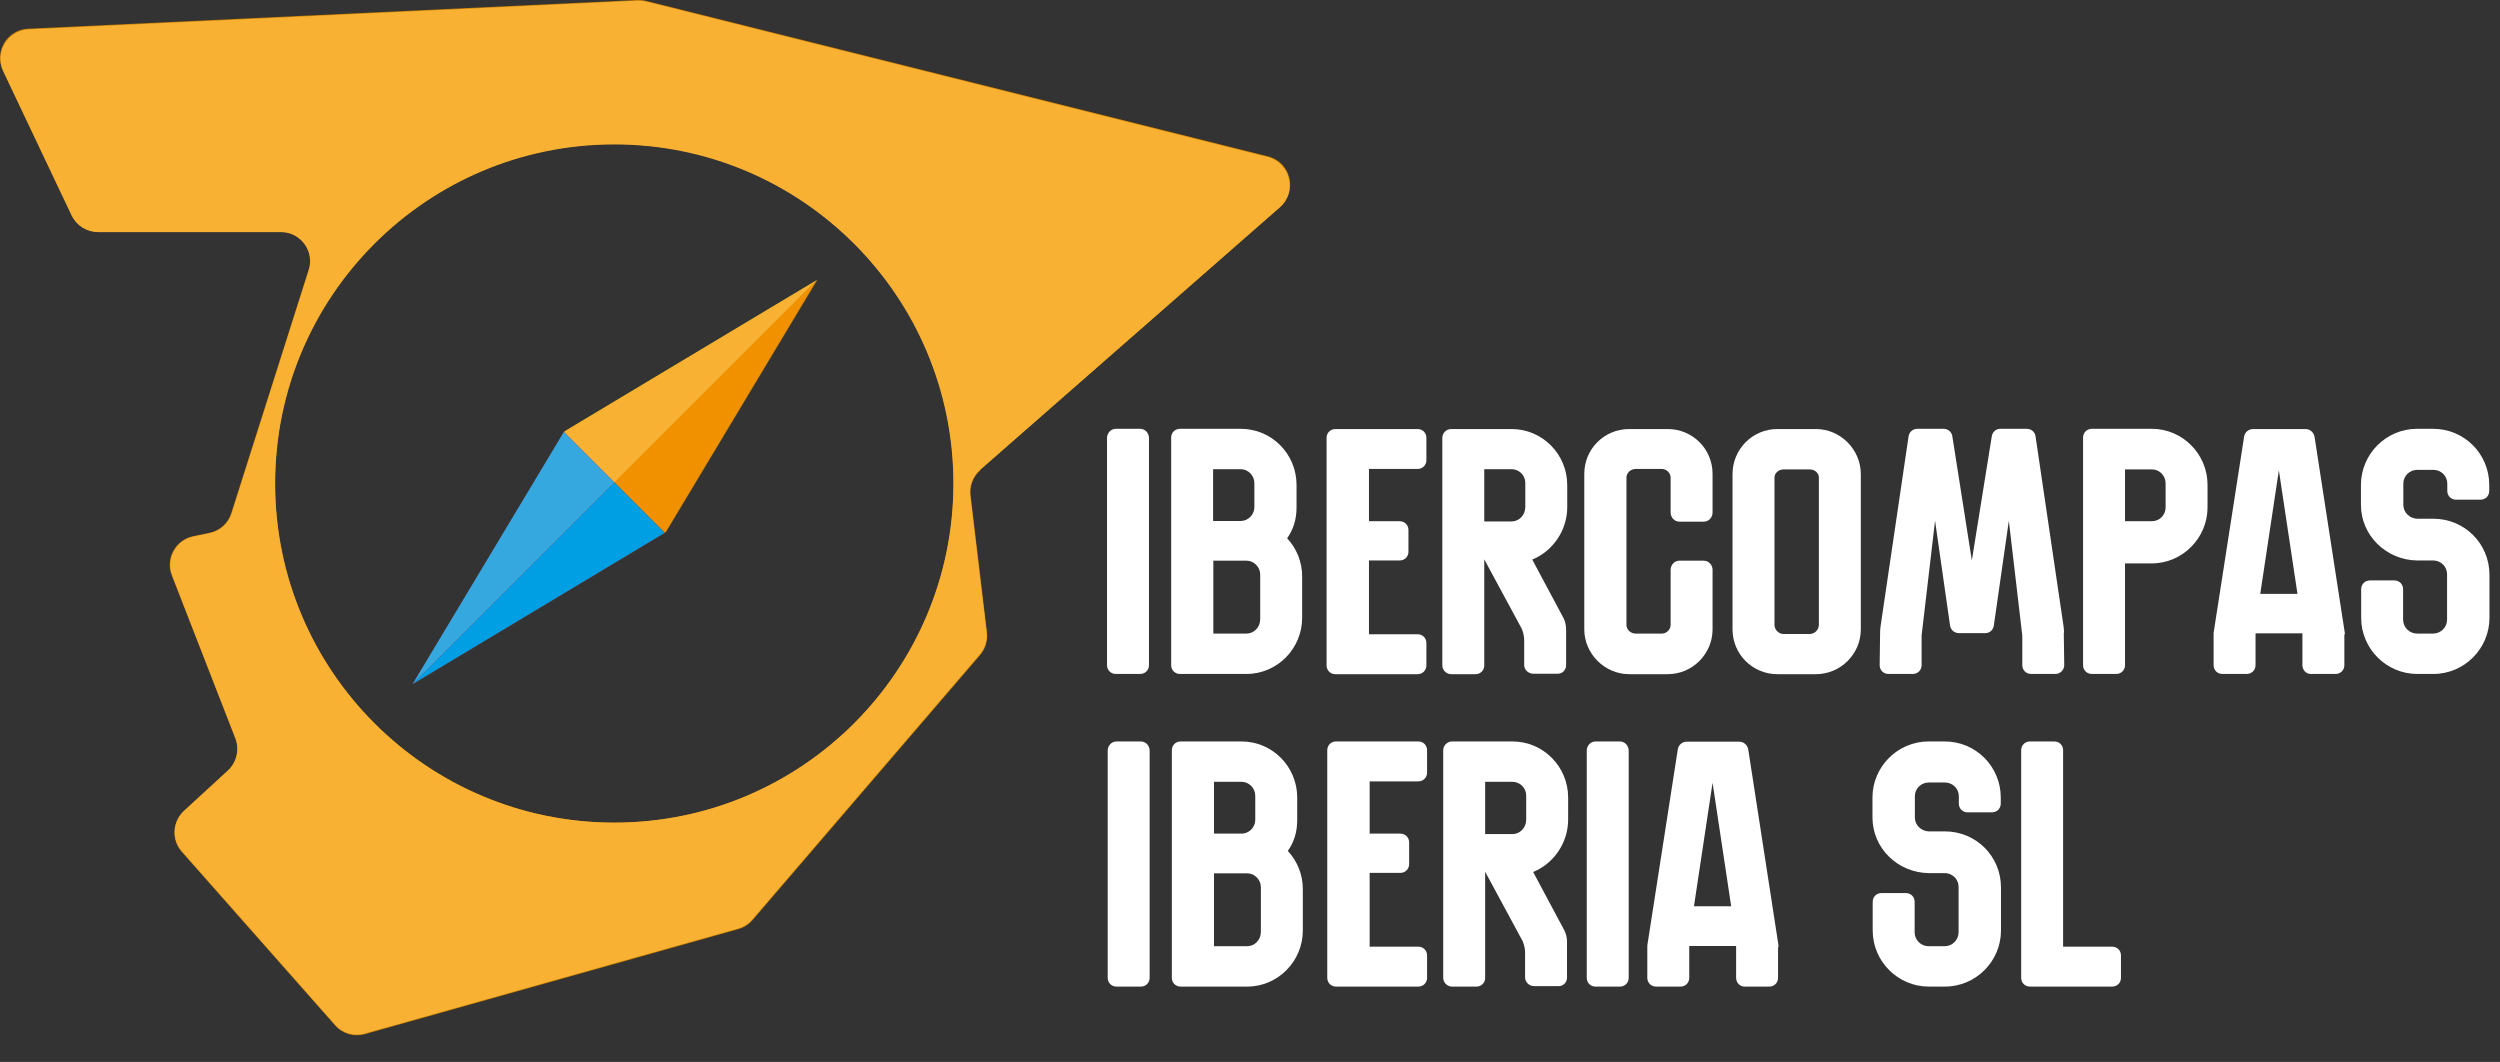 <svg xmlns="http://www.w3.org/2000/svg" id="Layer_1" viewBox="0 0 1114.7 473.5"><rect x="0" y="0" width="1114.7" height="473.5" fill="#333333" stroke="none"/><defs><style>      .st0 {        isolation: isolate;      }      .st1 {        fill: #b0112a;      }      .st2 {        fill: #fff;      }      .st3 {        fill: #c98003;      }      .st4 {        fill: #cdad00;      }      .st5 {        fill: #f8b133;      }      .st6 {        fill: #f29100;      }      .st7 {        fill: #811919;      }      .st8 {        fill: #35a8e0;      }      .st9 {        fill: #009ee2;      }    </style></defs><path class="st3" d="M436.9,209.5l133.9-117.3c7.9-6.9,4.8-19.9-5.4-22.5L288.1.4c-1.2-.3-2.5-.4-3.8-.4L12.4,12.8C3.1,13.3-2.7,23,1.3,31.5l30.5,64.3c2.2,4.6,6.7,7.5,11.8,7.5h81.6c8.8,0,15.1,8.6,12.4,17l-34.5,108.5c-1.4,4.5-5.2,7.9-9.8,8.8l-7.2,1.5c-7.9,1.6-12.5,10-9.5,17.5l28.3,72.6c1.9,5,.6,10.7-3.3,14.4l-19.6,18c-5.2,4.8-5.7,12.9-.9,18.3l68.3,77.3c3.3,3.8,8.5,5.3,13.3,3.9l166.5-46.8c2.5-.7,4.7-2.1,6.4-4.1l101.4-118.1c2.4-2.8,3.5-6.4,3.1-10l-7.3-61.1c-.5-4.3,1.1-8.5,4.4-11.4h-.3ZM273.9,366.8c-83.6,0-151.3-67.7-151.3-151.3s67.7-151.3,151.3-151.3,151.3,67.7,151.3,151.3-67.7,151.3-151.3,151.3h0Z"></path><g class="st0"><g class="st0"><path class="st2" d="M508.4,300.5h-10.9c-2.2,0-3.9-1.7-3.9-3.9v-101.3c0-2.2,1.7-4.1,3.9-4.1h10.9c2.2,0,3.9,1.9,3.9,4.1v101.3c0,2.2-1.7,3.9-3.9,3.9Z"></path></g><g class="st0"><path class="st2" d="M580.6,257.1v18.4c0,13.7-11.1,25-24.8,25h-29.7c-2.2,0-3.9-1.7-3.9-3.9v-101.5c0-2.2,1.7-3.9,3.9-3.9h27.2c13.7,0,24.8,11.2,24.8,25v10.1c0,5.2-1.4,9.8-4.2,13.7,4.2,4.5,6.7,10.5,6.7,17h0ZM540.9,232.3h12.3c3.3,0,6.1-2.8,6.1-6.1v-10.8c0-3.4-2.8-6.2-6.1-6.2h-12.3v23.1ZM561.9,256.2c0-3.4-2.8-6.2-6.1-6.2h-14.8v32.5h14.8c3.3,0,6.1-2.8,6.1-6.4v-19.8h0Z"></path><path class="st2" d="M610.4,209.1v23.3h13.7c2.2,0,3.9,1.7,3.9,3.9v9.7c0,2.2-1.7,3.9-3.9,3.9h-13.7v32.9h21.7c2.2,0,3.9,1.7,3.9,3.9v10c0,2.2-1.7,3.9-3.9,3.9h-36.7c-2.2,0-3.9-1.7-3.9-3.9v-101.5c0-2.2,1.7-3.9,3.9-3.9h36.7c2.2,0,3.9,1.7,3.9,3.9v10c0,2.2-1.7,3.9-3.9,3.9h-21.7Z"></path></g><g class="st0"><path class="st2" d="M683.2,249.5l14,26.2c.8,1.6,1.1,3.4,1.1,5.2v15.6c0,2.2-1.6,3.9-3.7,3.9h-10.9c-2.2,0-4.1-1.7-4.1-3.9v-10.9c0-1.7-.3-3.4-1.1-5.3l-16.7-30.9v47.3c0,2.2-1.7,3.9-3.9,3.9h-10.9c-2,0-3.9-1.7-3.9-3.9v-101.5c0-2.2,1.9-3.9,3.9-3.9h27c13.7,0,24.8,11.2,24.8,25v9.8c0,10.6-6.6,19.7-15.6,23.4h0ZM674,209.2h-12.2v23.3h12.2c3.3,0,6.1-2.8,6.1-6.4v-10.8c0-3.4-2.8-6.1-6.1-6.1Z"></path></g><g class="st0"><path class="st2" d="M748.8,250h10.9c2.2,0,3.9,1.9,3.9,4.1v26.5c0,10.9-8.9,20-20,20h-17.2c-10.9,0-20-9.1-20-20v-69.3c0-11.1,8.9-20,20-20h17.2c11.1,0,20,8.9,20,20v17.2c0,2.2-1.7,4.1-3.9,4.1h-10.9c-2.2,0-3.9-1.9-3.9-4.1v-15.5c0-2.2-1.9-3.9-3.9-3.9h-11.7c-2.2,0-4.1,1.7-4.1,3.9v65.6c0,2.2,1.9,3.9,4.1,3.9h11.7c2,0,3.9-1.7,3.9-3.9v-24.5c0-2.2,1.7-4.1,3.9-4.1Z"></path></g><g class="st0"><path class="st2" d="M829.7,211.4v69.2c0,11.1-9.1,20-20,20h-17.2c-11.1,0-20-8.9-20-20v-69.2c0-11.1,8.9-20.1,20-20.1h17.2c10.9,0,20,9.1,20,20.1h0ZM811,213c0-2.2-1.9-3.7-4.1-3.7h-11.6c-2.2,0-4.1,1.6-4.1,3.7v65.6c0,2.2,1.9,4.1,4.1,4.1h11.6c2.2,0,4.1-1.9,4.1-4.1v-65.6Z"></path></g><g class="st0"><path class="st2" d="M920.2,282.1l.2,14.5c0,2.2-1.9,3.9-3.9,3.9h-10.9c-2.2,0-3.9-1.7-3.9-3.9v-12.2c0-.9,0-1.7-.2-2.7l-5.8-49.5-6.7,46.8c-.3,1.9-1.9,3.3-3.7,3.3h-11.9c-1.9,0-3.6-1.4-3.9-3.3l-6.7-46.8-5.8,49.5c-.2.9-.2,1.7-.2,2.7v12.2c0,2.2-1.7,3.9-3.9,3.9h-10.9c-2.2,0-3.9-1.7-3.9-3.9l.2-14.5c0-.5,0-1.6.2-2.8l12.5-84.8c.3-1.9,1.9-3.3,3.9-3.3h11.7c2,0,3.6,1.4,3.9,3.3l8.7,55.4,8.9-55.4c.3-1.9,1.9-3.3,3.7-3.3h11.9c2,0,3.6,1.4,3.9,3.3l12.5,84.8c.2,1.2.2,2.3.2,2.8h0Z"></path></g><g class="st0"><path class="st2" d="M984.3,216.2v10c0,13.7-11.2,25-24.8,25h-12v45.4c0,2.2-1.7,3.9-3.9,3.9h-10.9c-2.2,0-3.9-1.7-3.9-3.9v-101.5c0-2.2,1.7-3.9,3.9-3.9h26.8c13.6,0,24.8,11.2,24.8,25h0ZM965.6,215.5c0-3.4-2.7-6.2-6.1-6.2h-12v23.1h12c3.4,0,6.1-2.8,6.1-6.1v-10.8Z"></path></g><g class="st0"><path class="st2" d="M1045.3,282.9v13.7c0,2.2-1.7,3.9-3.9,3.9h-11.1c-2,0-3.7-1.7-3.7-3.9v-14.2h-20.9v14.2c0,2.2-1.7,3.9-3.9,3.9h-10.9c-2.2,0-3.9-1.7-3.9-3.9v-13.7c0-.6,0-1.1.2-2l13.4-86.2c.3-2,2-3.4,4.1-3.4h23.4c2,0,3.6,1.7,3.9,3.4l13.3,86.2c.2.9.2,1.4.2,2h-.2ZM1024.4,264.8l-8.3-55.1-8.3,55.1h16.6Z"></path></g><g class="st0"><path class="st2" d="M1091.2,218.9v-3.3c0-3.4-2.8-6.1-6.2-6.1h-7.2c-3.4,0-6.2,2.7-6.2,6.1v9.5c0,3.4,2.8,6.1,6.2,6.2h7.2c13.9,0,25,11.1,25,25v19.2c0,13.7-11.2,25-25,25h-7.2c-13.7,0-25-11.2-25-25v-12.8c0-2.2,1.7-3.9,3.9-3.9h10.9c2.2,0,3.9,1.7,3.9,3.9v13.6c0,3.4,2.8,6.2,6.2,6.2h7.2c3.4,0,6.2-2.8,6.2-6.2v-20.3c0-3.4-2.8-6.1-6.2-6.1h-7.2c-13.7-.2-25-11.1-25-24.8v-8.9c0-13.7,11.2-25,25-25h7.2c13.9,0,25,11.2,25,25v2.7c0,2.2-1.7,3.9-3.9,3.9h-10.9c-2.2,0-3.9-1.7-3.9-3.9h0Z"></path></g></g><g class="st0"><g class="st0"><path class="st2" d="M508.7,439.9h-10.9c-2.2,0-3.9-1.7-3.9-3.9v-101.3c0-2.2,1.7-4.1,3.9-4.1h10.9c2.2,0,3.9,1.9,3.9,4.1v101.3c0,2.2-1.7,3.9-3.9,3.9h0Z"></path></g><g class="st0"><path class="st2" d="M580.9,396.5v18.4c0,13.7-11.1,25-24.8,25h-29.7c-2.2,0-3.9-1.7-3.9-3.9v-101.5c0-2.2,1.7-3.9,3.9-3.9h27.2c13.7,0,24.8,11.2,24.8,25v10.1c0,5.2-1.4,9.8-4.2,13.7,4.2,4.5,6.7,10.5,6.7,17h0ZM541.3,371.7h12.3c3.3,0,6.1-2.8,6.1-6.1v-10.8c0-3.4-2.8-6.2-6.1-6.2h-12.3v23.1ZM562.2,395.6c0-3.4-2.8-6.2-6.1-6.2h-14.8v32.5h14.8c3.3,0,6.1-2.8,6.1-6.4v-19.8h0Z"></path><path class="st2" d="M610.7,348.4v23.3h13.7c2.2,0,3.9,1.7,3.9,3.9v9.7c0,2.2-1.7,3.9-3.9,3.9h-13.7v32.9h21.7c2.2,0,3.9,1.7,3.9,3.9v10c0,2.2-1.7,3.9-3.9,3.9h-36.7c-2.2,0-3.9-1.7-3.9-3.9v-101.5c0-2.2,1.7-3.9,3.9-3.9h36.7c2.2,0,3.9,1.7,3.9,3.9v10c0,2.2-1.7,3.9-3.9,3.9h-21.7Z"></path></g><g class="st0"><path class="st2" d="M683.6,388.8l14,26.2c.8,1.6,1.1,3.4,1.1,5.2v15.6c0,2.2-1.6,3.9-3.7,3.9h-10.9c-2.2,0-4.1-1.7-4.1-3.9v-10.9c0-1.7-.3-3.4-1.1-5.3l-16.7-30.9v47.3c0,2.2-1.7,3.9-3.9,3.9h-10.9c-2,0-3.9-1.7-3.9-3.9v-101.5c0-2.2,1.9-3.9,3.9-3.9h27c13.7,0,24.8,11.2,24.8,25v9.8c0,10.6-6.6,19.7-15.6,23.4h0ZM674.4,348.6h-12.2v23.3h12.2c3.3,0,6.1-2.8,6.1-6.4v-10.8c0-3.4-2.8-6.1-6.1-6.1Z"></path></g><g class="st0"><path class="st2" d="M722.3,439.9h-10.9c-2.2,0-3.9-1.7-3.9-3.9v-101.3c0-2.2,1.7-4.1,3.9-4.1h10.9c2.2,0,3.9,1.9,3.9,4.1v101.3c0,2.2-1.7,3.9-3.9,3.9Z"></path></g><g class="st0"><path class="st2" d="M792.8,422.3v13.7c0,2.2-1.7,3.9-3.9,3.9h-11.1c-2,0-3.7-1.7-3.7-3.9v-14.2h-20.9v14.2c0,2.2-1.7,3.9-3.9,3.9h-10.9c-2.2,0-3.9-1.7-3.9-3.9v-13.7c0-.6,0-1.1.2-2l13.4-86.2c.3-2,2-3.4,4.1-3.4h23.4c2,0,3.6,1.7,3.9,3.4l13.3,86.2c.2.9.2,1.4.2,2h-.2ZM771.9,404.1l-8.3-55.1-8.3,55.1h16.6Z"></path></g><g class="st0"><path class="st2" d="M873.4,358.3v-3.3c0-3.4-2.8-6.1-6.2-6.1h-7.2c-3.4,0-6.2,2.7-6.2,6.1v9.5c0,3.4,2.8,6.1,6.2,6.2h7.2c13.9,0,25,11.1,25,25v19.2c0,13.7-11.2,25-25,25h-7.2c-13.7,0-25-11.2-25-25v-12.8c0-2.2,1.7-3.9,3.9-3.9h10.9c2.2,0,3.9,1.7,3.9,3.9v13.6c0,3.4,2.8,6.2,6.2,6.2h7.2c3.4,0,6.2-2.8,6.2-6.2v-20.3c0-3.4-2.8-6.1-6.2-6.1h-7.2c-13.7-.2-25-11.1-25-24.8v-8.9c0-13.7,11.2-25,25-25h7.2c13.9,0,25,11.2,25,25v2.7c0,2.2-1.7,3.9-3.9,3.9h-10.9c-2.2,0-3.9-1.7-3.9-3.9h0Z"></path></g><g class="st0"><path class="st2" d="M919.9,334.5v87.6h21.9c2.2,0,3.9,1.7,3.9,3.9v10c0,2.2-1.7,3.9-3.9,3.9h-36.7c-2.2,0-3.9-1.7-3.9-3.9v-101.5c0-2.2,1.7-3.9,3.9-3.9h10.9c2.2,0,3.9,1.7,3.9,3.9h0Z"></path></g></g><g><polygon class="st3" points="296.8 237.5 364.5 124.7 274.2 214.9 296.8 237.5"></polygon><polygon class="st4" points="364.5 124.7 251.7 192.3 274.2 214.9 364.5 124.7"></polygon><polygon class="st7" points="274.2 214.9 184 305.1 296.8 237.5 274.2 214.9"></polygon><polygon class="st1" points="251.7 192.3 184 305.1 274.2 214.9 251.7 192.3"></polygon></g><g><path class="st5" d="M436.8,209.7l133.8-117.2c7.9-6.9,4.8-19.9-5.4-22.5L288.1.7c-1.2-.3-2.5-.4-3.8-.4L12.7,13.1C3.3,13.6-2.5,23.4,1.5,31.8l30.5,64.3c2.2,4.6,6.8,7.4,11.8,7.4h81.5c8.8,0,15.1,8.6,12.4,17l-34.4,108.4c-1.4,4.5-5.2,7.9-9.8,8.8l-7.2,1.5c-7.9,1.6-12.4,10-9.5,17.5l28.2,72.5c1.9,5,.6,10.7-3.3,14.3l-19.6,18c-5.2,4.8-5.7,12.9-.9,18.2l68.2,77.2c3.3,3.8,8.5,5.3,13.3,3.9l166.4-46.8c2.5-.7,4.7-2.1,6.4-4.1l101.3-118c2.4-2.8,3.5-6.4,3.1-10l-7.3-61c-.5-4.3,1.1-8.5,4.4-11.4h0l-.2.2ZM273.9,366.8c-83.5,0-151.2-67.7-151.2-151.2s67.7-151.2,151.2-151.2,151.2,67.7,151.2,151.2-67.7,151.2-151.2,151.2h0Z"></path><polygon class="st6" points="296.4 237.6 363.9 125.1 273.9 215.1 296.4 237.6"></polygon><polygon class="st5" points="363.9 125.1 251.4 192.6 273.9 215.1 363.9 125.1"></polygon><polygon class="st9" points="273.9 215.1 183.9 305.1 296.4 237.6 273.9 215.1"></polygon><polygon class="st8" points="251.4 192.6 183.9 305.1 273.9 215.1 251.4 192.6"></polygon></g></svg>